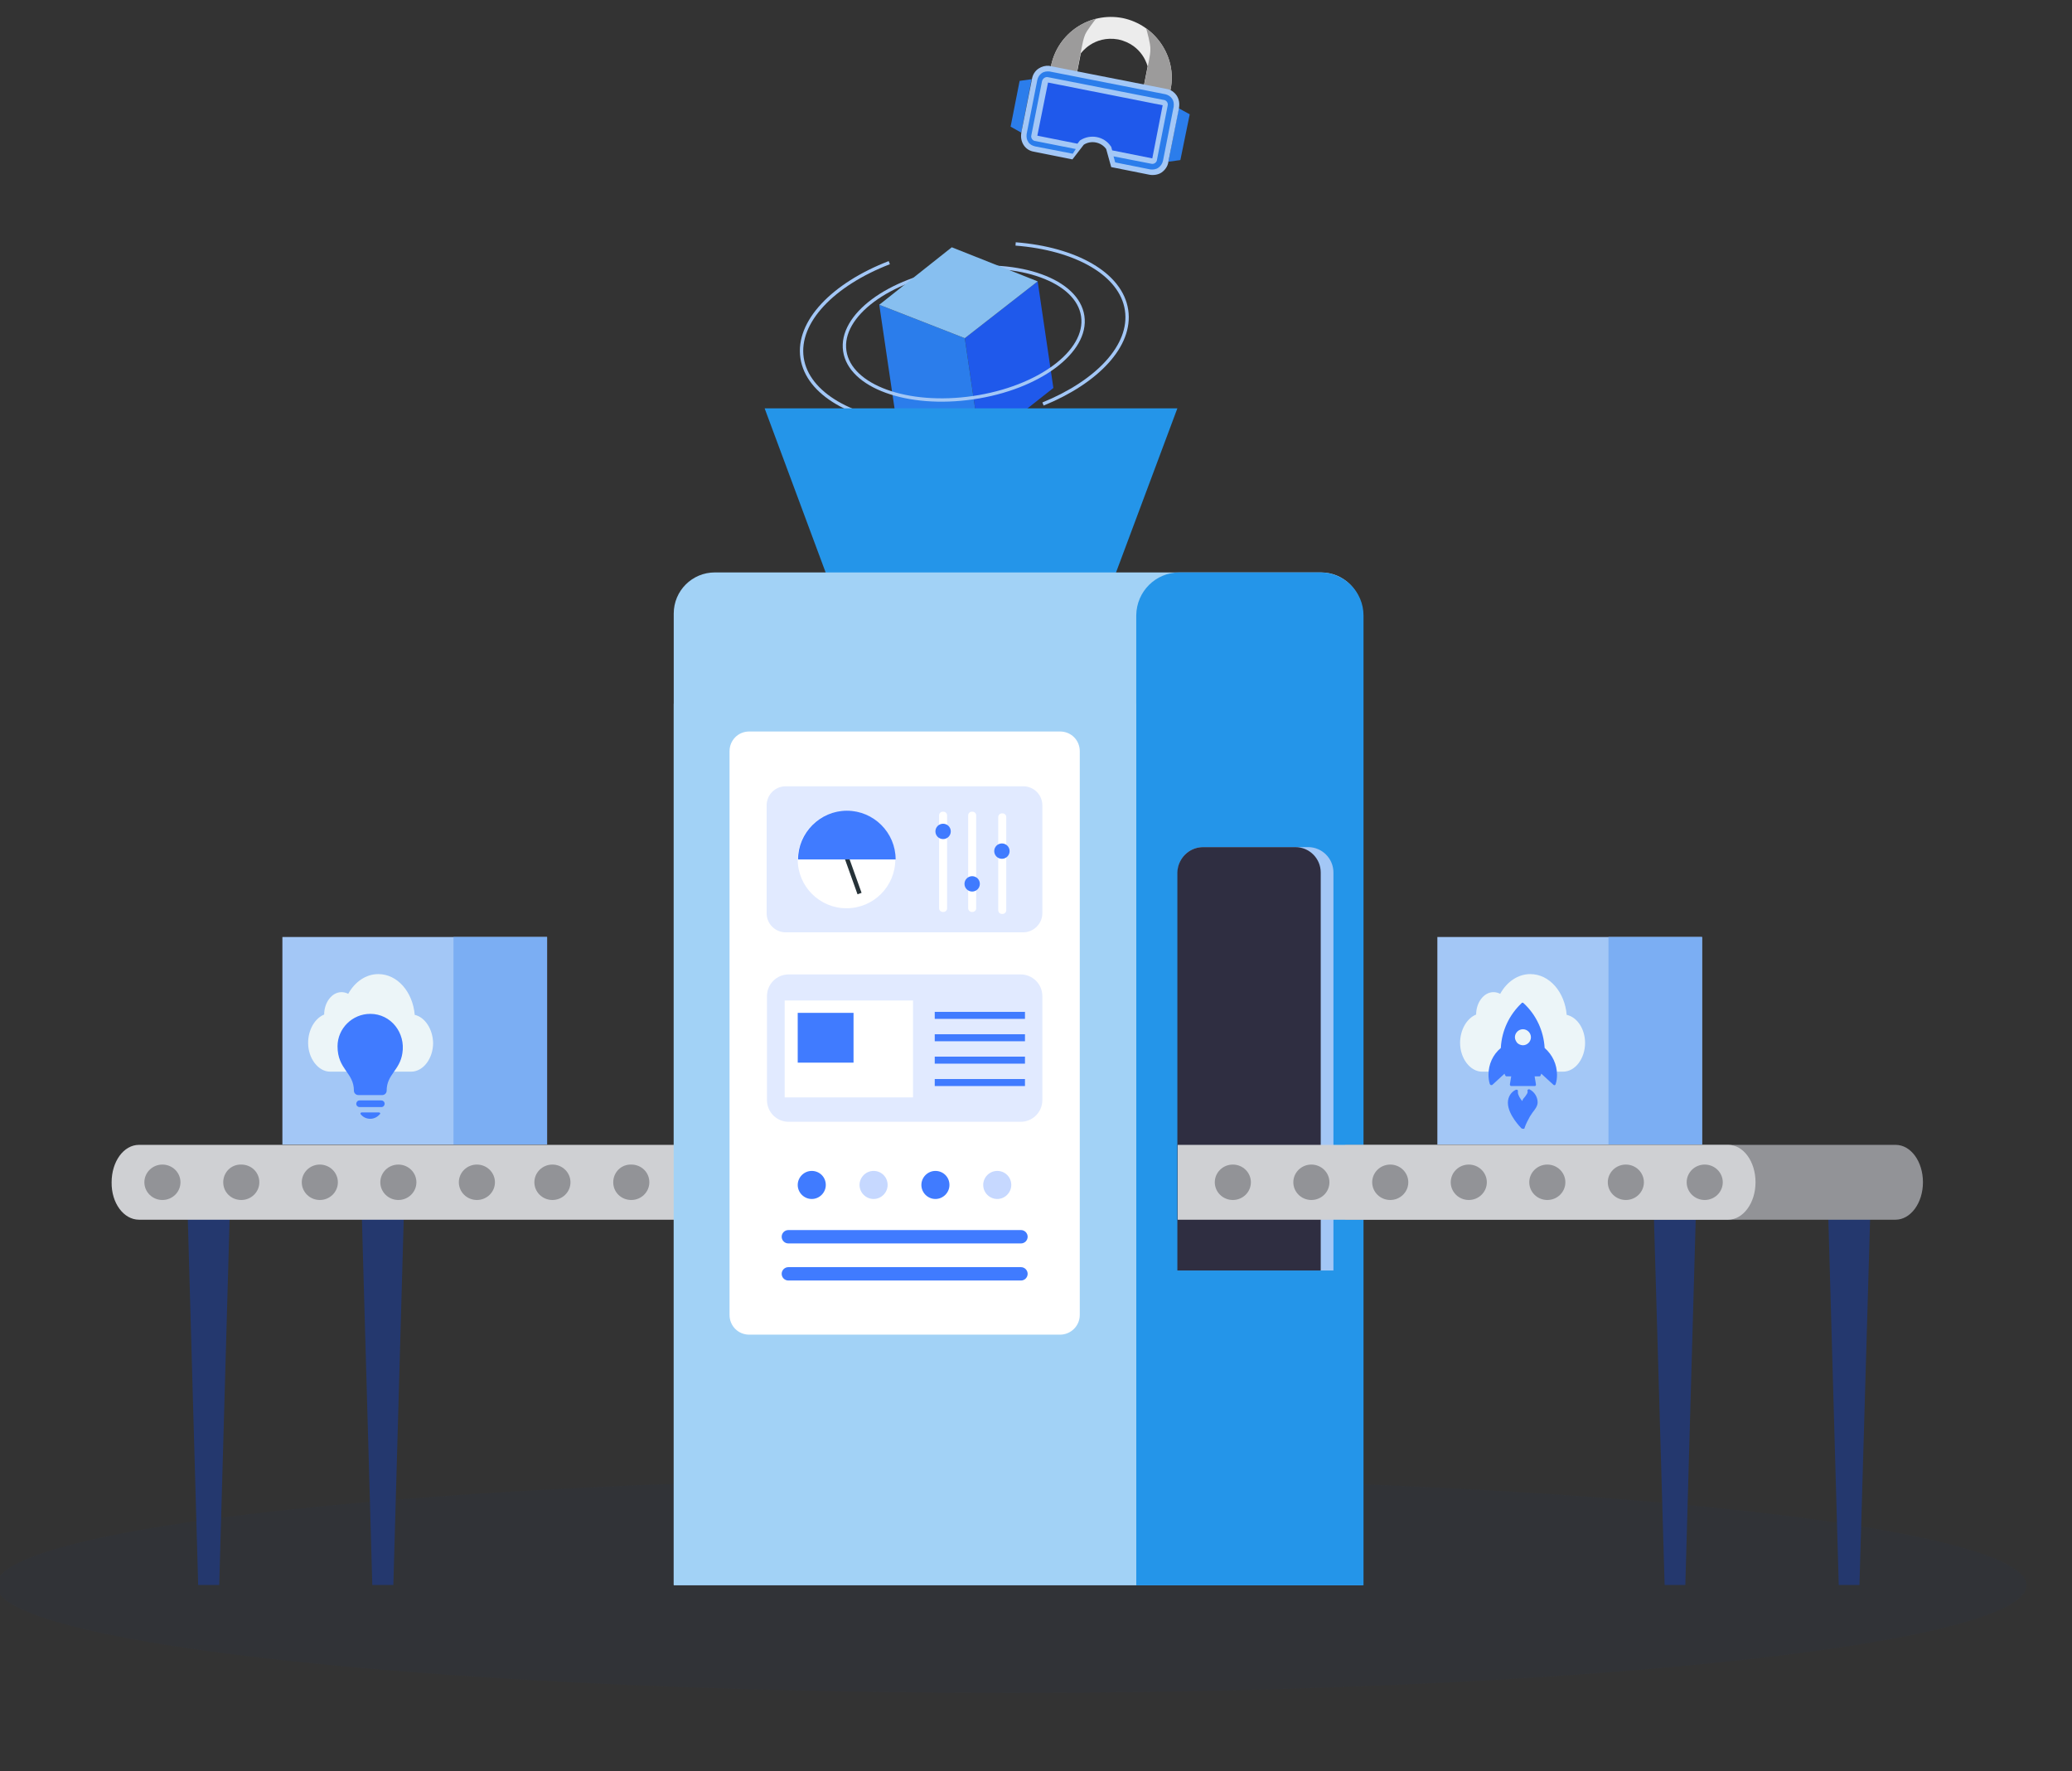 <?xml version="1.0" encoding="utf-8"?>
<!-- Generator: Adobe Illustrator 24.1.2, SVG Export Plug-In . SVG Version: 6.00 Build 0)  -->
<svg version="1.1" xmlns="http://www.w3.org/2000/svg" xmlns:xlink="http://www.w3.org/1999/xlink" x="0px" y="0px"
	viewBox="200 100 620 530" xml:space="preserve">
	<rect x="200" y="100" width="620" height="530" fill="#333333" stroke="none"/>
	<style type="text/css">
		.st0 {
			fill: #ECF5F8;
		}

		.st1 {
			opacity: 9.000000e-02;
			fill: #24386E;
		}

		.st2 {
			fill: #1F59EB;
		}

		.st3 {
			fill: #2B7DEB;
		}

		.st4 {
			fill: none;
			stroke: #A3C7F6;
			stroke-width: 1.001;
			stroke-miterlimit: 10;
		}

		.st5 {
			fill: #87BFF0;
		}

		.st6 {
			clip-path: url(#SVGID_2_);
			fill: #9C9B9B;
		}

		.st7 {
			fill: #A3C7F6;
		}

		.st8 {
			fill: #24386E;
		}

		.st9 {
			fill: #CFD0D3;
		}

		.st10 {
			fill: #929397;
		}

		.st11 {
			fill: #2495E9;
		}

		.st12 {
			fill: #A2D2F6;
		}

		.st13 {
			fill: #7BAEF3;
		}

		.st14 {
			fill: #407BFF;
		}

		.st15 {
			fill: #2F2E41;
		}

		.st16 {
			fill: #FFFFFF;
		}

		.st17 {
			opacity: 0.3;
			fill: #407BFF;
		}

		.st18 {
			fill: #E1EAFF;
		}

		.st19 {
			fill: #FFFFFF;
			stroke: #263238;
			stroke-width: 1.29;
			stroke-miterlimit: 10;
		}
	</style>
	<g id="Schaduw">
		<ellipse id="Schaduw_1_" class="st1" cx="502.6" cy="574.4" rx="303.8" ry="32.2" />
	</g>
	<g id="Beacons_blokje">
		<g>
			<polygon class="st2" points="493.4,233.3 488.7,201.2 510.5,184.2 515.2,216.1 		" />
			<polygon class="st3" points="467.8,223.1 463.1,191.2 488.7,201.2 493.4,233.3 		" />
			<path class="st4" d="M503.9,173c18,1.4,31.6,9,33.2,19.8c1.6,10.6-8.8,21.5-25,28.1" />
			<path class="st4" d="M473.2,226.9c-18-1.4-31.6-9-33.2-19.8s9.3-22,26.1-28.5" />
			<ellipse transform="matrix(0.989 -0.145 0.145 0.989 -23.83 72.963)" class="st4" cx="488.6" cy="199.9"
				rx="36" ry="19.4" />
			<polygon class="st5" points="484.8,174 510.5,184.2 488.7,201.2 463.1,191.2 		" />
		</g>
	</g>
	<g id="VR_bril">
		<g id="VR_bril_1_">
			<polygon class="st3" points="508.7,123.7 505.6,139.7 502.4,137.9 505.1,124.2 		" />
			<polygon class="st3" points="552.7,132.4 549.6,148.4 553.2,147.9 556,134.2 		" />
			<g>
				<defs>
					<path id="SVGID_1_" d="M535.9,105.4c-9.9-1.9-19.4,4.5-21.4,14.3l-0.2,0.9l0.2,0l7.7,1.5l1.2-6.1c0,0,3.8-5.5,11.2-4.2
					c7.4,1.6,8.8,8.1,8.8,8.1l-1.2,6.1l7.7,1.5l0.2,0l0.2-0.9C552.2,117,545.7,107.4,535.9,105.4z" />
				</defs>
				<use xlink:href="#SVGID_1_" style="overflow:visible;fill:#ECECEC;" />
				<clipPath id="SVGID_2_">
					<use xlink:href="#SVGID_1_" style="overflow:visible;" />
				</clipPath>
				<path class="st6"
					d="M522,123c0,0,1.9-10.4,2.3-11.5c0.4-1.1,0.2-1.2,2-3.7s2.6-3.3,2.6-3.3l-13.7,3.2l-2.6,13.3L522,123z" />
				<path class="st6"
					d="M542,127c0,0,2.2-10.3,2.2-11.5c0-1.1,0.2-1.2-0.5-4.2c-0.7-2.9-1.1-4-1.1-4l11.4,8.1l-2.6,13.3L542,127z" />
			</g>
			<g>
				<path class="st7" d="M508.8,123.6l-3.2,16.1l0,0.1c-0.2,1.3,0,2.5,0.7,3.6c0.7,1.1,1.8,1.8,3.1,2l11.5,2.3l3.4-4.4
				c2.2-1.4,5.2-0.8,6.7,1.3l1.5,5.4l11.5,2.3c1.2,0.2,2.6,0,3.6-0.7s1.8-1.8,2-3.1l0-0.1l3.2-16.1l0-0.1c0.2-1.3,0-2.5-0.7-3.6
				c-0.6-0.9-1.5-1.6-2.6-1.9l-35.6-7c-1.1-0.1-2.2,0.2-3.1,0.8C509.7,121.2,509,122.4,508.8,123.6L508.8,123.6" />
			</g>
			<path class="st3" d="M546.6,150.2c-0.7,0.5-1.6,0.6-2.4,0.5l-10.5-2.1l-0.5-1.8l11.3,2.2c0.4,0.1,0.8,0,1.1-0.2
			c0.3-0.2,0.6-0.6,0.6-1l3.2-16.2c0.1-0.4,0-0.8-0.2-1.1c-0.2-0.3-0.6-0.6-1-0.6l-34.6-6.8c-0.8-0.2-1.6,0.4-1.8,1.2l-3.2,16.2
			c-0.1,0.4,0,0.8,0.2,1.1c0.2,0.3,0.6,0.6,1,0.6l12.1,2.4L521,146l-11.3-2.2c-0.8-0.2-1.6-0.6-2-1.3c-0.5-0.7-0.6-1.5-0.5-2.4
			l3.2-16.2c0.2-0.8,0.6-1.5,1.3-2c0.7-0.5,1.6-0.6,2.4-0.5l34.6,6.8c0.8,0.2,1.5,0.6,2,1.3c0.5,0.7,0.6,1.5,0.5,2.4l-3.2,16.2
			C547.8,149,547.3,149.7,546.6,150.2z" />
			<path class="st2" d="M513.6,124.7l34.3,6.8l-3.1,15.9l-12-2.4l-0.3-1.1l-0.1-0.1c-2-3-6.1-3.8-9.2-1.8l-0.1,0.1l-0.7,0.9l-12-2.4
			L513.6,124.7z" />
		</g>
	</g>
	<g id="Lopende_band_links">
		<polygon class="st8" points="317.7,574.3 321.4,443.9 314.6,443.9 307.7,443.9 311.4,574.3 	" />
		<polygon class="st8" points="265.6,574.3 269.3,443.9 262.4,443.9 255.6,443.9 259.3,574.3 	" />
		<path class="st9" d="M241.6,465h164.7v-22.4H241.6c-4.6,0-8.2,5-8.2,11.2l0,0C233.3,460,237,465,241.6,465z" />
		<g>
			<g>
				<ellipse class="st10" cx="248.6" cy="453.8" rx="5.4" ry="5.3" />
				<path class="st10" d="M266.8,453.8c0,3,2.4,5.3,5.4,5.3c3,0,5.4-2.4,5.4-5.3c0-3-2.4-5.3-5.4-5.3
				C269.2,448.4,266.8,450.8,266.8,453.8z" />
				<ellipse class="st10" cx="295.7" cy="453.8" rx="5.4" ry="5.3" />
				<ellipse class="st10" cx="319.2" cy="453.8" rx="5.4" ry="5.3" />
				<ellipse class="st10" cx="342.7" cy="453.8" rx="5.4" ry="5.3" />
			</g>
			<g>
				<ellipse class="st10" cx="365.3" cy="453.8" rx="5.4" ry="5.3" />
				<path class="st10" d="M383.5,453.8c0,3,2.4,5.3,5.4,5.3c3,0,5.4-2.4,5.4-5.3c0-3-2.4-5.3-5.4-5.3
				C385.9,448.4,383.5,450.8,383.5,453.8z" />
				<ellipse class="st10" cx="412.3" cy="453.8" rx="5.4" ry="5.3" />
				<ellipse class="st10" cx="435.9" cy="453.8" rx="5.4" ry="5.3" />
				<ellipse class="st10" cx="459.4" cy="453.8" rx="5.4" ry="5.3" />
			</g>
		</g>
	</g>
	<g id="Machine_body">
		<polygon class="st11" points="490.5,222.2 428.8,222.2 447.2,271.7 490.5,271.7 533.8,271.7 552.3,222.2 	" />
		<path class="st12"
			d="M413.9,271.3h181.4c6.8,0,12.3,5.5,12.3,12.3v290.8H401.6V283.6C401.6,276.8,407.1,271.3,413.9,271.3z" />
		<path class="st11"
			d="M552.9,271.3h42.2c7.1,0,12.9,5.8,12.9,12.9v290.2h-68V284.1C540.1,277,545.8,271.3,552.9,271.3z" />
	</g>
	<g id="Doosje_links">
		<g>
			<g>
				<rect x="284.5" y="380.4" class="st7" width="79.2" height="62.1" />
				<rect x="335.7" y="380.4" class="st13" width="28" height="62.1" />
			</g>
			<path class="st0"
				d="M324.1,403.7c-0.6-6.9-5.2-12.2-10.9-12.2c-3.7,0-7,2.3-9,5.9c-0.6-0.3-1.3-0.5-2-0.5c-2.9,0-5.2,3.1-5.2,6.7
			c-2.9,1.2-4.8,4.7-4.8,8.5c0,4.6,3,8.6,6.6,8.6h24.2c3.7,0,6.6-4,6.6-8.6C329.5,408,327.2,404.4,324.1,403.7L324.1,403.7z" />
			<g>
				<path class="st14" d="M308.2,432.9c-0.3,0-0.4,0.3-0.3,0.5c0.7,0.9,1.7,1.4,2.9,1.4s2.2-0.6,2.9-1.4c0.2-0.2,0-0.5-0.3-0.5H308.2
				z" />
				<path class="st14" d="M314.4,427.7c0.7,0,1.3-0.6,1.3-1.3c0-4.9,3.9-6,4.7-11.2c1-6.1-3.4-11.8-9.6-11.8c-5.4,0-9.8,4.4-9.8,9.7
				c0,7,4.9,7.8,4.9,13.3c0,0.7,0.6,1.3,1.3,1.3H314.4z" />
				<path class="st14" d="M315.1,430.3c0,0.5-0.4,1-1,1h-6.5c-0.5,0-1-0.4-1-1l0,0c0-0.5,0.4-1,1-1h6.5
				C314.6,429.3,315.1,429.7,315.1,430.3L315.1,430.3z" />
			</g>
		</g>
	</g>
	<g id="Opening">
		<path class="st7"
			d="M560,353.5h31.4c4.2,0,7.6,3.4,7.6,7.6v119.1h-46.6V361.1C552.4,356.9,555.8,353.5,560,353.5z" />
		<path class="st15"
			d="M560,353.5h27.6c4.2,0,7.6,3.4,7.6,7.6v119.1h-42.9V361.1C552.4,356.9,555.8,353.5,560,353.5z" />
	</g>
	<g id="Doosje_rechts">
		<g>
			<g>
				<rect x="630.1" y="380.4" class="st7" width="79.2" height="62.1" />
				<rect x="681.3" y="380.4" class="st13" width="28" height="62.1" />
			</g>
			<path class="st0"
				d="M668.8,403.7c-0.6-6.9-5.2-12.2-10.9-12.2c-3.7,0-7,2.3-9,5.9c-0.6-0.3-1.3-0.5-2-0.5c-2.9,0-5.2,3.1-5.2,6.7
			c-2.9,1.2-4.8,4.7-4.8,8.5c0,4.6,3,8.6,6.6,8.6h24.2c3.7,0,6.6-4,6.6-8.6C674.3,408,672,404.4,668.8,403.7L668.8,403.7z" />
			<g>
				<path class="st14" d="M646.6,424.6l3.6-3.3c0.1,0.2,0.1,0.4,0.2,0.5c0.1,0.2,0.2,0.3,0.4,0.3h1.4l-0.4,2.4c0,0.2,0.1,0.5,0.4,0.5
				c0,0,0,0,0.1,0h6.9c0.1,0,0.2,0,0.3-0.1l0,0c0.1-0.1,0.1-0.2,0.1-0.4l-0.4-2.4h1.4c0.2,0,0.4-0.1,0.4-0.3l0.2-0.5l3.6,3.3
				c0.2,0.2,0.5,0.2,0.6,0c0.1-0.1,0.1-0.1,0.1-0.2c0.3-0.9,0.4-1.8,0.4-2.8c0-3.1-1.4-6-3.7-8c-0.3-5.1-2.5-9.9-6.3-13.4
				c-0.2-0.2-0.5-0.2-0.6,0c-3.7,3.5-5.9,8.2-6.2,13.2l0,0.2c-2.4,2-3.7,4.9-3.7,8c0,0.9,0.1,1.9,0.4,2.8c0.1,0.2,0.3,0.4,0.6,0.3
				C646.5,424.7,646.5,424.7,646.6,424.6L646.6,424.6z" />
				<path class="st0" d="M653.3,410.4c0-1.3,1.1-2.4,2.4-2.4c1.3,0,2.4,1.1,2.4,2.4c0,1.3-1.1,2.4-2.4,2.4c-0.6,0-1.3-0.3-1.7-0.7
				C653.6,411.6,653.3,411,653.3,410.4z" />
				<path class="st14" d="M655.9,437.8c0.2,0,0.3-0.1,0.3-0.3c0.4-1.2,1-2.3,1.6-3.4c0.3-0.4,0.5-0.8,0.8-1.2c0.7-0.9,1.5-1.9,1.5-3
				c0-1.6-0.9-3.1-2.4-3.9c-0.2-0.1-0.5,0-0.6,0.2c-0.1,0.1-0.1,0.2,0,0.3c0,0.1,0,0.2,0,0.3c0,0.4-0.4,0.8-0.7,1.3
				c-0.2,0.2-0.3,0.4-0.5,0.6c-0.2,0.2-0.3,0.5-0.4,0.8c-0.6-0.7-1.3-1.8-1.3-2.6c0-0.1,0-0.2,0-0.3c0.1-0.2-0.1-0.5-0.3-0.5
				c-0.1,0-0.2,0-0.3,0c-1.5,0.7-2.4,2.2-2.4,3.9c0,3.6,3.9,7.5,4.1,7.7C655.6,437.8,655.7,437.8,655.9,437.8z" />
			</g>
		</g>
	</g>
	<g id="Lopende_band_rechts">
		<polygon class="st8" points="756.4,574.3 760.2,443.9 753.3,443.9 746.5,443.9 750.2,574.3 	" />
		<polygon class="st8" points="704.3,574.3 708,443.9 701.2,443.9 694.3,443.9 698.1,574.3 	" />
		<path class="st10" d="M767.2,465H602.5v-22.4h164.7c4.6,0,8.2,5,8.2,11.2l0,0C775.4,460,771.7,465,767.2,465z" />
		<path class="st9" d="M717.1,465H552.4v-22.4h164.7c4.6,0,8.2,5,8.2,11.2l0,0C725.3,460,721.6,465,717.1,465z" />
		<g>
			<ellipse class="st10" cx="710.1" cy="453.8" rx="5.4" ry="5.3" />
			<ellipse class="st10" cx="686.5" cy="453.8" rx="5.4" ry="5.3" />
			<ellipse class="st10" cx="663" cy="453.8" rx="5.4" ry="5.3" />
			<ellipse class="st10" cx="639.5" cy="453.8" rx="5.4" ry="5.3" />
			<ellipse class="st10" cx="616" cy="453.8" rx="5.4" ry="5.3" />
			<ellipse class="st10" cx="592.4" cy="453.8" rx="5.4" ry="5.3" />
			<ellipse class="st10" cx="568.9" cy="453.8" rx="5.4" ry="5.3" />
		</g>
	</g>
	<g id="Blauw_strookje">
		<rect x="540.1" y="304" class="st11" width="11.9" height="270" />
	</g>
	<g id="Lichtblauw_vlak">
		<rect x="401.6" y="310.6" class="st12" width="138.4" height="263.6" />
	</g>
	<g id="Bedieningspaneel">
		<path class="st16" d="M517.2,499.4h-93c-3.3,0-5.9-2.6-5.9-5.9V324.8c0-3.3,2.6-5.9,5.9-5.9h93c3.3,0,5.9,2.6,5.9,5.9v168.7
		C523.1,496.8,520.4,499.4,517.2,499.4z" />
		<g>
			<path class="st17" d="M502.6,454.6c0,2.3-1.9,4.2-4.2,4.2c-2.3,0-4.2-1.9-4.2-4.2c0-2.3,1.9-4.2,4.2-4.2
			C500.7,450.4,502.6,452.2,502.6,454.6z" />
			<path class="st14" d="M484.1,454.6c0,2.3-1.9,4.2-4.2,4.2c-2.3,0-4.2-1.9-4.2-4.2c0-2.3,1.9-4.2,4.2-4.2
			C482.2,450.4,484.1,452.2,484.1,454.6z" />
			<path class="st17" d="M465.6,454.6c0,2.3-1.9,4.2-4.2,4.2c-2.3,0-4.2-1.9-4.2-4.2c0-2.3,1.9-4.2,4.2-4.2
			C463.7,450.4,465.6,452.2,465.6,454.6z" />
			<path class="st14" d="M447.1,454.6c0,2.3-1.9,4.2-4.2,4.2c-2.3,0-4.2-1.9-4.2-4.2c0-2.3,1.9-4.2,4.2-4.2
			C445.2,450.4,447.1,452.2,447.1,454.6z" />
		</g>
		<g>
			<path class="st14" d="M505.5,472.1h-69.6c-1.1,0-2-0.9-2-2l0,0c0-1.1,0.9-2,2-2h69.6c1.1,0,2,0.9,2,2l0,0
			C507.5,471.2,506.6,472.1,505.5,472.1z" />
			<path class="st14" d="M505.5,483.2h-69.6c-1.1,0-2-0.9-2-2l0,0c0-1.1,0.9-2,2-2h69.6c1.1,0,2,0.9,2,2l0,0
			C507.5,482.3,506.6,483.2,505.5,483.2z" />
		</g>
		<path class="st18" d="M505.4,435.7h-69.4c-3.6,0-6.5-2.9-6.5-6.5v-31.1c0-3.6,2.9-6.5,6.5-6.5h69.4c3.6,0,6.5,2.9,6.5,6.5v31.1
		C511.9,432.8,509,435.7,505.4,435.7z" />
		<rect x="434.8" y="399.4" class="st16" width="38.4" height="29" />
		<g>
			<rect x="479.7" y="402.8" class="st14" width="27" height="2.1" />
			<rect x="479.7" y="409.5" class="st14" width="27" height="2.1" />
			<rect x="479.7" y="416.2" class="st14" width="27" height="2.1" />
			<rect x="479.7" y="422.9" class="st14" width="27" height="2.1" />
		</g>
		<rect x="438.7" y="403.1" class="st14" width="16.7" height="14.9" />
		<path class="st18" d="M506.2,379h-71.1c-3.1,0-5.7-2.5-5.7-5.7V341c0-3.1,2.5-5.7,5.7-5.7h71.1c3.1,0,5.7,2.5,5.7,5.7v32.3
		C511.9,376.4,509.3,379,506.2,379z" />
		<ellipse class="st16" cx="453.3" cy="357.2" rx="14.6" ry="14.6" />
		<path class="st16" d="M482.3,372.9h-0.2c-0.6,0-1.1-0.5-1.1-1.1V344c0-0.6,0.5-1.1,1.1-1.1h0.2c0.6,0,1.1,0.5,1.1,1.1v27.9
		C483.4,372.4,482.9,372.9,482.3,372.9z" />
		<path class="st16" d="M491,372.9h-0.2c-0.6,0-1.1-0.5-1.1-1.1V344c0-0.6,0.5-1.1,1.1-1.1h0.2c0.6,0,1.1,0.5,1.1,1.1v27.9
		C492.1,372.4,491.6,372.9,491,372.9z" />
		<path class="st16" d="M500,373.5h-0.2c-0.6,0-1.1-0.5-1.1-1.1v-27.9c0-0.6,0.5-1.1,1.1-1.1h0.2c0.6,0,1.1,0.5,1.1,1.1v27.9
		C501.1,373,500.6,373.5,500,373.5z" />
		<circle class="st14" cx="482.2" cy="348.8" r="2.3" />
		<circle class="st14" cx="490.9" cy="364.5" r="2.3" />
		<circle class="st14" cx="499.8" cy="354.7" r="2.3" />
		<line class="st19" x1="453.3" y1="356.5" x2="457.2" y2="367.4" />
		<path class="st14" d="M468,357.2c0-8.1-6.6-14.6-14.6-14.6s-14.6,6.6-14.6,14.6H468z" />
	</g>
</svg>